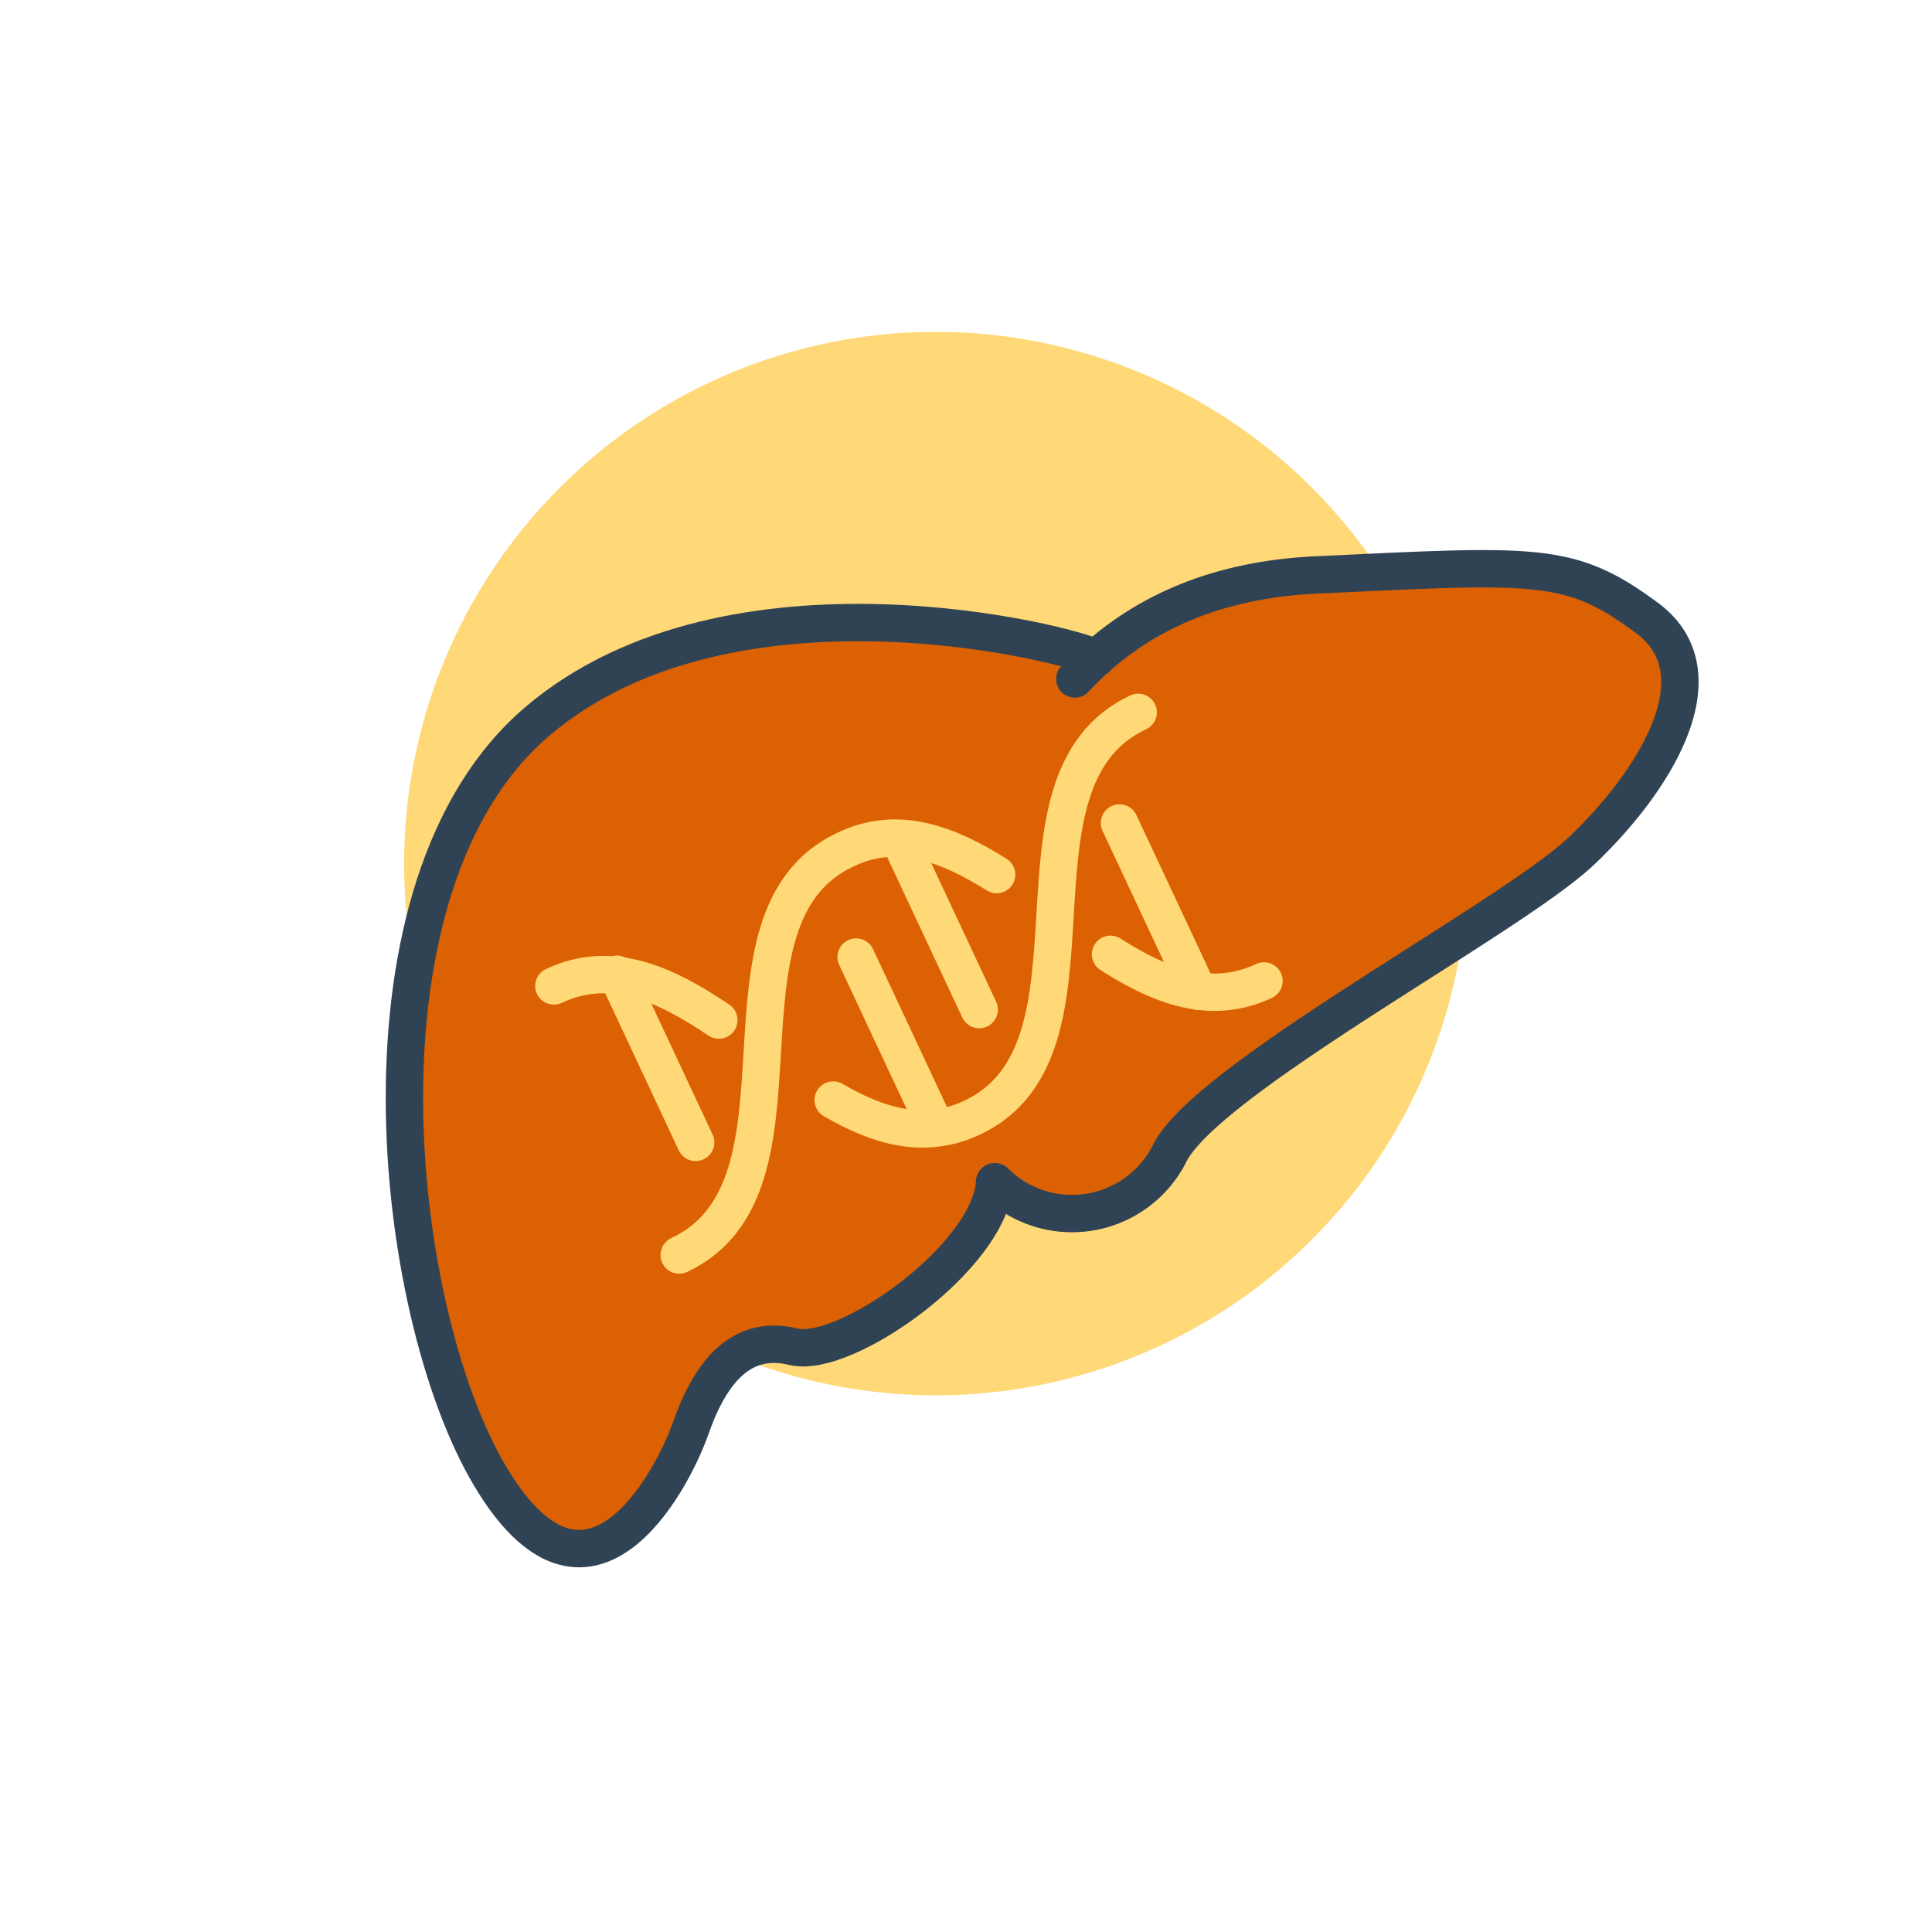 <svg xmlns="http://www.w3.org/2000/svg" viewBox="0 0 77.54 77.54"><defs><style>.cls-1{fill:#ffd877;}.cls-2{fill:#db6102;}.cls-3,.cls-4{fill:none;stroke-linecap:round;stroke-linejoin:round;stroke-width:1.5px;}.cls-3{stroke:#304355;}.cls-4{stroke:#ffd877;}</style></defs><title>Sanofi Ikons 62px</title><g id="Layer_1" data-name="Layer 1"><path class="cls-1" d="M16.22,34.64A21.34,21.34,0,1,1,37.56,56,21.34,21.34,0,0,1,16.22,34.64Z"/><path class="cls-2" d="M44,26.42a14,14,0,0,1,9-3.35c8.8-.42,10.07-.54,13.14,1.73s.21,6.68-2.66,9.38S48.35,43.33,46.93,46.32a4.39,4.39,0,0,1-7,1.11h0c-.16,3-6,7.13-8.08,6.62s-3.32,1-4.11,3.25-4.17,8.52-8.08,1.91S13.8,35.54,21.58,28.94,43.05,25.87,44,26.42Z"/><path class="cls-3" d="M43.14,27.25c2.15-2.32,5.27-4,9.82-4.18,8.8-.42,10.07-.54,13.14,1.73s.21,6.68-2.66,9.38S48.35,43.33,46.93,46.32a4.39,4.39,0,0,1-7,1.11"/><path class="cls-3" d="M39.92,47.43c-.16,3-6,7.13-8.08,6.62s-3.32,1-4.11,3.25-4.17,8.52-8.08,1.91S13.8,35.54,21.58,28.94,43.05,25.87,44,26.42"/><path class="cls-4" d="M33.44,44.15c1.81,1.05,3.64,1.61,5.57.71,5.86-2.74.81-13.53,6.67-16.27"/><path class="cls-4" d="M22.23,39.57c2.3-1.08,4.47-.08,6.62,1.37"/><path class="cls-4" d="M40,35.1c-2-1.25-4-2-6.07-1-5.86,2.74-.81,13.52-6.67,16.27"/><path class="cls-4" d="M50.73,39.37c-2.13,1-4.16.21-6.16-1.07"/><line class="cls-4" x1="44.93" y1="33.03" x2="48.09" y2="39.78"/><line class="cls-4" x1="36.14" y1="33.77" x2="39.3" y2="40.52"/><line class="cls-4" x1="34.36" y1="38.41" x2="37.52" y2="45.16"/><line class="cls-4" x1="24.76" y1="39.1" x2="27.92" y2="45.85"/></g></svg>
